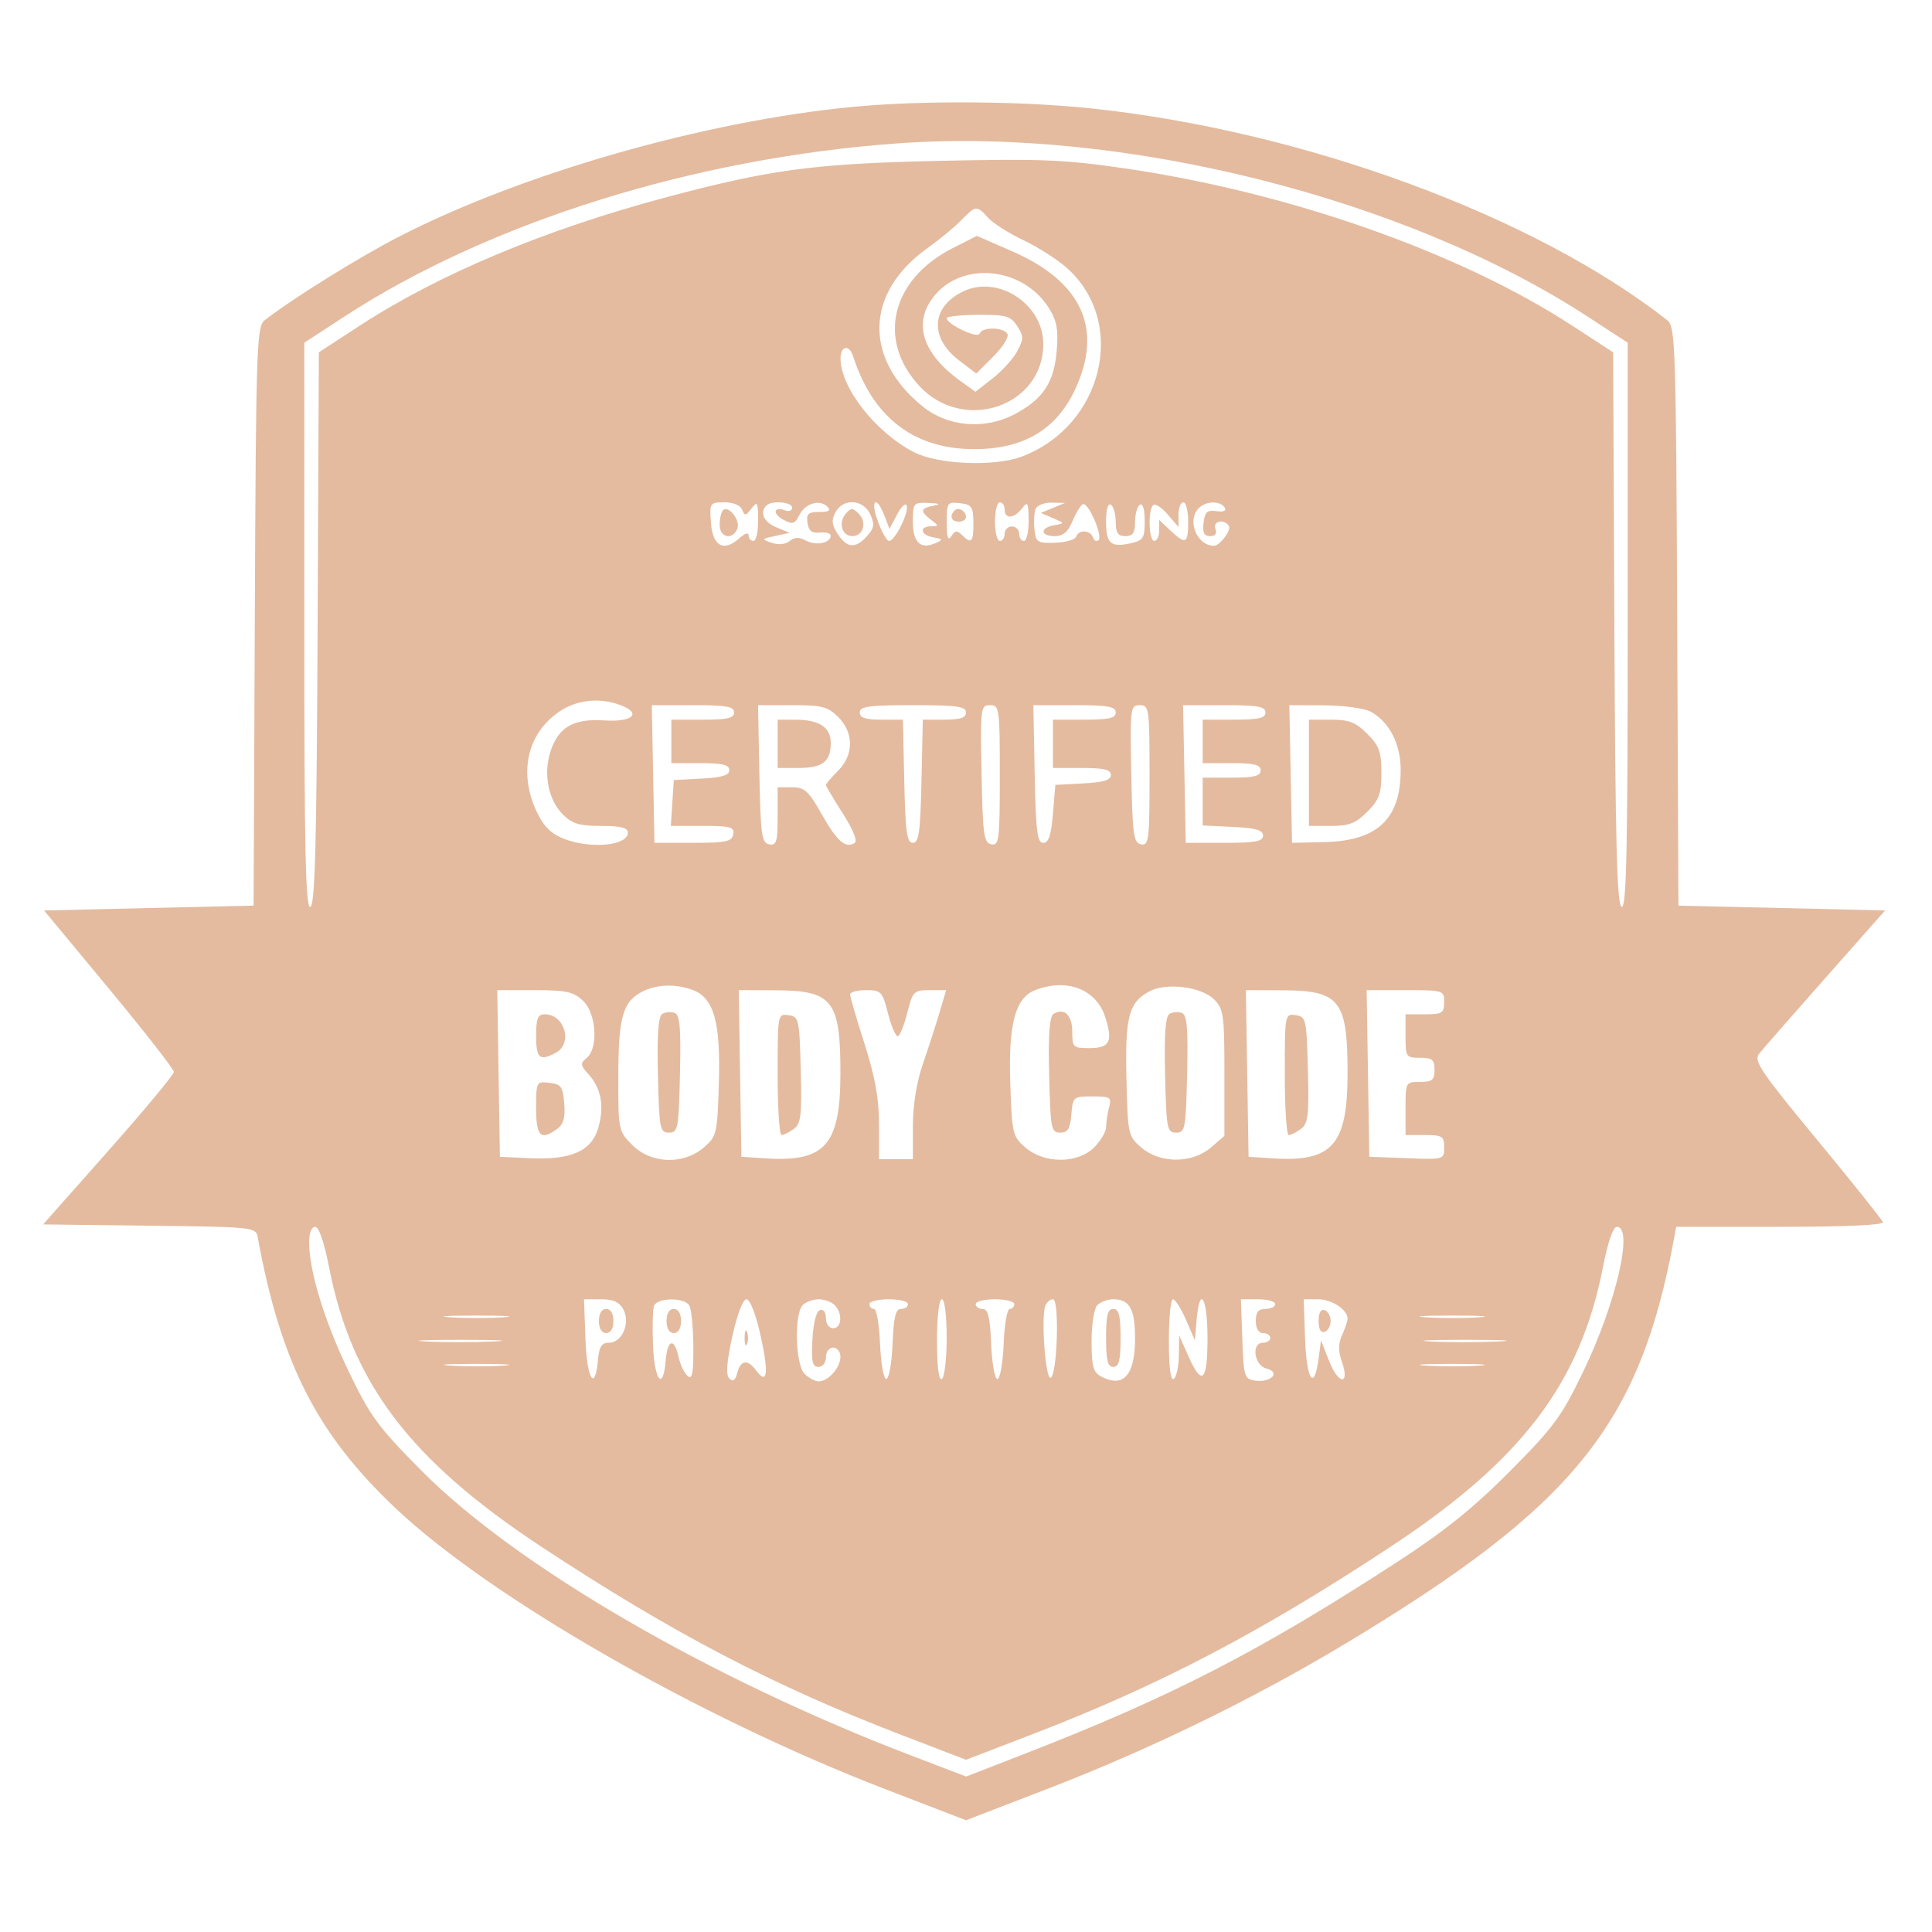 <svg xmlns="http://www.w3.org/2000/svg" width="400" height="400" viewBox="0 0 400 400"><path d="M 176.511 22.133 C 145.917 25.071, 108.132 35.882, 82.583 49.008 C 74.298 53.264, 60.329 61.966, 54.758 66.341 C 53.142 67.610, 52.997 72.036, 52.758 127.604 L 52.500 187.500 30.810 188 L 9.120 188.500 22.560 204.707 C 29.952 213.621, 36 221.371, 36 221.929 C 36 222.488, 29.909 229.819, 22.465 238.222 L 8.930 253.500 30.951 253.769 C 52.845 254.037, 52.974 254.051, 53.380 256.269 C 58.122 282.185, 65.640 296.928, 81.969 312.332 C 101.556 330.810, 144.741 355.573, 183.250 370.410 L 200 376.864 216.750 370.410 C 238.129 362.173, 259.620 351.697, 278.728 340.197 C 325.909 311.800, 339.517 294.976, 346.625 256.250 L 347.038 254 368.602 254 C 382.039 254, 390.041 253.636, 389.833 253.034 C 389.650 252.502, 383.510 244.819, 376.190 235.959 C 364.555 221.878, 363.044 219.641, 364.190 218.189 C 364.910 217.275, 371.079 210.222, 377.897 202.514 L 390.294 188.500 368.897 188 L 347.500 187.500 347.242 127.604 C 347.003 72.036, 346.858 67.610, 345.242 66.341 C 317.679 44.696, 269.937 27.118, 226.073 22.462 C 211.356 20.900, 190.778 20.764, 176.511 22.133 M 186 29.672 C 143.791 32.695, 101.305 45.987, 71.269 65.565 L 63 70.955 63 129.561 C 63 176.001, 63.259 188.080, 64.250 187.750 C 65.227 187.425, 65.556 174.821, 65.758 130.139 L 66.016 72.944 74.485 67.424 C 90.854 56.755, 112.845 47.537, 137.862 40.861 C 159.569 35.068, 168.589 33.866, 194.572 33.302 C 215.641 32.844, 220.445 33.042, 233.072 34.889 C 266.921 39.840, 302.298 52.290, 325.515 67.424 L 333.984 72.944 334.242 130.139 C 334.444 174.821, 334.773 187.425, 335.750 187.750 C 336.741 188.080, 337 176.001, 337 129.561 L 337 70.955 328.731 65.565 C 291.104 41.039, 232.624 26.332, 186 29.672 M 199 45.618 C 197.625 47.026, 194.480 49.619, 192.011 51.381 C 179.106 60.592, 178.729 74.258, 191.105 84.214 C 196.255 88.358, 203.849 89.006, 209.941 85.821 C 215.933 82.690, 218.232 79.253, 218.783 72.602 C 219.143 68.261, 218.809 66.432, 217.176 63.810 C 211.939 55.403, 199.561 53.980, 193.573 61.096 C 188.857 66.700, 190.842 73.191, 199.062 79.044 L 201.966 81.112 205.552 78.306 C 207.525 76.763, 209.812 74.228, 210.634 72.674 C 211.967 70.156, 211.962 69.591, 210.591 67.498 C 209.231 65.422, 208.293 65.154, 202.526 65.187 C 198.937 65.208, 196.003 65.512, 196.006 65.862 C 196.019 67.140, 202.440 70.180, 202.806 69.081 C 203.279 67.664, 207.687 67.684, 208.567 69.108 C 208.943 69.717, 207.649 71.818, 205.691 73.776 L 202.130 77.337 198.573 74.623 C 192.386 69.904, 192.777 63.504, 199.447 60.324 C 206.698 56.866, 216 62.984, 216 71.209 C 216 84.185, 199.416 89.771, 190.298 79.865 C 181.492 70.299, 184.554 57.807, 197.285 51.355 L 202.251 48.839 209.512 52.005 C 223.987 58.316, 228.450 68.049, 222.616 80.579 C 218.705 88.978, 211.892 93.007, 201.628 92.990 C 189.212 92.970, 180.696 86.417, 176.625 73.750 C 175.819 71.240, 173.996 71.590, 174.022 74.250 C 174.081 80.323, 181.267 89.492, 189.190 93.605 C 194.177 96.193, 205.961 96.668, 211.615 94.509 C 228.501 88.060, 233.522 66.568, 220.761 55.363 C 218.807 53.647, 214.787 51.098, 211.829 49.699 C 208.870 48.299, 205.603 46.219, 204.570 45.077 C 202.221 42.481, 202.049 42.498, 199 45.618 M 147.193 108.241 C 147.545 113.099, 149.851 114.350, 153.074 111.433 C 154.191 110.422, 155 110.175, 155 110.845 C 155 111.480, 155.450 112, 156 112 C 156.550 112, 156.986 110.088, 156.968 107.750 C 156.940 103.967, 156.788 103.696, 155.586 105.279 C 154.420 106.817, 154.157 106.851, 153.650 105.529 C 153.298 104.614, 151.823 104, 149.974 104 C 146.959 104, 146.892 104.102, 147.193 108.241 M 158.667 104.667 C 157.218 106.116, 158.135 108.105, 160.750 109.184 L 163.500 110.319 160.500 110.965 C 157.614 111.586, 157.587 111.639, 159.798 112.388 C 161.193 112.860, 162.642 112.712, 163.484 112.013 C 164.485 111.183, 165.428 111.159, 166.864 111.927 C 168.940 113.038, 172 112.429, 172 110.905 C 172 110.420, 170.989 110.131, 169.753 110.262 C 168.095 110.438, 167.422 109.911, 167.184 108.250 C 166.915 106.381, 167.329 106, 169.630 106 C 171.635 106, 172.098 105.698, 171.306 104.906 C 169.702 103.302, 166.708 104.202, 165.484 106.656 C 164.560 108.510, 164.120 108.635, 162.178 107.595 C 159.828 106.338, 160.176 104.747, 162.598 105.676 C 163.369 105.972, 164 105.716, 164 105.107 C 164 103.915, 159.767 103.566, 158.667 104.667 M 172.964 106.067 C 172.104 107.675, 172.212 108.675, 173.452 110.567 C 175.390 113.525, 177.105 113.646, 179.504 110.996 C 181.002 109.340, 181.120 108.558, 180.180 106.496 C 178.743 103.342, 174.556 103.093, 172.964 106.067 M 181 104.851 C 181 106.752, 183.255 112, 184.072 112 C 185.283 112, 188.212 106.134, 187.726 104.682 C 187.508 104.032, 186.617 104.850, 185.745 106.500 L 184.160 109.500 183.105 106.750 C 182.083 104.087, 181 103.110, 181 104.851 M 189 108.031 C 189 112.345, 190.609 113.836, 193.750 112.431 C 195.285 111.744, 195.224 111.600, 193.250 111.255 C 190.601 110.791, 190.212 109.014, 192.750 108.968 C 194.417 108.938, 194.417 108.873, 192.750 107.608 C 190.435 105.851, 190.543 105.227, 193.250 104.706 C 194.877 104.392, 194.600 104.235, 192.250 104.136 C 189.098 104.004, 189 104.122, 189 108.031 M 196.015 108.184 C 196.026 111.279, 196.297 112.078, 196.974 111.008 C 197.725 109.820, 198.170 109.770, 199.158 110.758 C 201.125 112.725, 201.567 112.258, 201.532 108.250 C 201.504 104.912, 201.198 104.465, 198.750 104.184 C 196.124 103.881, 196.001 104.062, 196.015 108.184 M 206 108 C 206 110.200, 206.450 112, 207 112 C 207.550 112, 208 111.325, 208 110.500 C 208 109.675, 208.675 109, 209.500 109 C 210.325 109, 211 109.675, 211 110.500 C 211 111.325, 211.450 112, 212 112 C 212.550 112, 212.986 110.088, 212.968 107.750 C 212.940 104.002, 212.780 103.707, 211.608 105.250 C 209.980 107.395, 208 107.532, 208 105.500 C 208 104.675, 207.550 104, 207 104 C 206.450 104, 206 105.800, 206 108 M 214.394 105.416 C 214.095 106.194, 213.997 108.107, 214.175 109.666 C 214.474 112.273, 214.817 112.489, 218.461 112.367 C 220.639 112.294, 222.589 111.732, 222.794 111.117 C 223.298 109.605, 225.725 109.698, 226.280 111.250 C 226.525 111.938, 227.039 112.211, 227.422 111.858 C 228.403 110.953, 225.235 103.737, 224.151 104.407 C 223.661 104.709, 222.697 106.317, 222.009 107.979 C 221.112 110.143, 220.083 111, 218.379 111 C 215.359 111, 215.261 109.269, 218.250 108.743 C 220.493 108.348, 220.492 108.343, 218 107.271 L 215.500 106.196 218 105.161 L 220.500 104.127 217.719 104.063 C 216.189 104.029, 214.693 104.637, 214.394 105.416 M 229 107.882 C 229 112.533, 229.936 113.393, 234.024 112.495 C 236.717 111.903, 237 111.463, 237 107.862 C 237 105.463, 236.603 104.128, 236 104.500 C 235.450 104.840, 235 106.441, 235 108.059 C 235 110.333, 234.547 111, 233 111 C 231.453 111, 231 110.333, 231 108.059 C 231 106.441, 230.550 104.840, 230 104.500 C 229.397 104.127, 229 105.470, 229 107.882 M 238.739 104.594 C 237.628 105.705, 237.850 112, 239 112 C 239.550 112, 240 111.022, 240 109.826 L 240 107.651 242.314 109.826 C 245.515 112.832, 246 112.592, 246 108 C 246 105.800, 245.550 104, 245 104 C 244.450 104, 244 105.150, 244 106.556 L 244 109.112 241.739 106.483 C 240.496 105.038, 239.146 104.188, 238.739 104.594 M 248.200 105.200 C 245.663 107.737, 247.797 113, 251.363 113 C 252.519 113, 254.970 109.761, 254.450 108.919 C 253.485 107.358, 251.012 107.869, 251.638 109.500 C 252.009 110.465, 251.617 111, 250.541 111 C 249.305 111, 248.950 110.280, 249.184 108.250 C 249.442 106, 249.929 105.560, 251.859 105.831 C 253.357 106.042, 253.975 105.768, 253.550 105.081 C 252.660 103.641, 249.694 103.706, 248.200 105.200 M 149.690 105.643 C 149.311 106.023, 149 107.383, 149 108.667 C 149 111.339, 151.718 111.899, 152.668 109.422 C 153.326 107.707, 150.815 104.519, 149.690 105.643 M 175.052 106.437 C 173.500 108.307, 174.355 111, 176.500 111 C 178.729 111, 179.541 108.112, 177.801 106.372 C 176.504 105.075, 176.176 105.083, 175.052 106.437 M 197.639 105.694 C 196.513 106.820, 196.954 108, 198.500 108 C 199.325 108, 200 107.577, 200 107.059 C 200 105.798, 198.438 104.895, 197.639 105.694 M 115.898 147.270 C 109.264 151.702, 107.340 159.745, 110.990 167.788 C 112.390 170.873, 113.917 172.485, 116.436 173.538 C 121.952 175.842, 130 175.157, 130 172.383 C 130 171.372, 128.509 171, 124.455 171 C 119.942 171, 118.464 170.555, 116.521 168.612 C 113.497 165.588, 112.453 160.189, 113.990 155.530 C 115.645 150.517, 118.761 148.734, 125.132 149.156 C 130.972 149.543, 132.957 147.695, 128.516 146.006 C 124.223 144.374, 119.529 144.844, 115.898 147.270 M 135.223 160.250 L 135.500 174.500 143.486 174.500 C 150.297 174.500, 151.522 174.242, 151.810 172.750 C 152.103 171.225, 151.293 171, 145.519 171 L 138.890 171 139.195 166.250 L 139.500 161.500 145.250 161.200 C 149.469 160.980, 151 160.514, 151 159.450 C 151 158.344, 149.575 158, 145 158 L 139 158 139 153.500 L 139 149 145.500 149 C 150.611 149, 152 148.679, 152 147.500 C 152 146.284, 150.386 146, 143.473 146 L 134.945 146 135.223 160.250 M 157.223 160.238 C 157.469 172.873, 157.697 174.513, 159.250 174.811 C 160.761 175.101, 161 174.319, 161 169.073 L 161 163 163.991 163 C 166.580 163, 167.407 163.752, 170.136 168.587 C 173.314 174.218, 175.031 175.717, 176.947 174.533 C 177.589 174.136, 176.646 171.788, 174.495 168.425 C 172.573 165.420, 171 162.765, 171 162.526 C 171 162.287, 172.125 160.966, 173.500 159.591 C 176.793 156.298, 176.812 151.721, 173.545 148.455 C 171.402 146.311, 170.194 146, 164.018 146 L 156.945 146 157.223 160.238 M 178 147.500 C 178 148.610, 179.163 149, 182.470 149 L 186.940 149 187.220 161.750 C 187.452 172.292, 187.760 174.500, 189 174.500 C 190.240 174.500, 190.548 172.292, 190.780 161.750 L 191.060 149 195.530 149 C 198.837 149, 200 148.610, 200 147.500 C 200 146.258, 198.111 146, 189 146 C 179.889 146, 178 146.258, 178 147.500 M 203.223 160.238 C 203.469 172.873, 203.697 174.513, 205.250 174.811 C 206.852 175.118, 207 173.914, 207 160.573 C 207 146.601, 206.916 146, 204.973 146 C 203.018 146, 202.955 146.511, 203.223 160.238 M 214.223 160.250 C 214.454 172.127, 214.750 174.500, 216 174.500 C 217.111 174.500, 217.630 172.944, 218 168.500 L 218.500 162.500 224.250 162.200 C 228.469 161.980, 230 161.514, 230 160.450 C 230 159.344, 228.575 159, 224 159 L 218 159 218 154 L 218 149 224.500 149 C 229.611 149, 231 148.679, 231 147.500 C 231 146.284, 229.386 146, 222.473 146 L 213.945 146 214.223 160.250 M 234.223 160.238 C 234.469 172.873, 234.697 174.513, 236.250 174.811 C 237.852 175.118, 238 173.914, 238 160.573 C 238 146.601, 237.916 146, 235.973 146 C 234.018 146, 233.955 146.511, 234.223 160.238 M 245.223 160.250 L 245.500 174.500 253.500 174.500 C 259.944 174.500, 261.500 174.208, 261.500 173 C 261.500 171.858, 260.007 171.429, 255.250 171.202 L 249 170.905 249 165.952 L 249 161 255 161 C 259.667 161, 261 160.667, 261 159.500 C 261 158.333, 259.667 158, 255 158 L 249 158 249 153.500 L 249 149 255.500 149 C 260.611 149, 262 148.679, 262 147.500 C 262 146.284, 260.386 146, 253.473 146 L 244.945 146 245.223 160.250 M 267.223 160.250 L 267.500 174.500 274.176 174.350 C 285.214 174.103, 290.007 169.558, 289.993 159.349 C 289.986 154.015, 287.650 149.484, 283.810 147.353 C 282.540 146.648, 278.225 146.055, 274.223 146.035 L 266.945 146 267.223 160.250 M 161 154 L 161 159 165.300 159 C 170.296 159, 172 157.687, 172 153.835 C 172 150.546, 169.623 149, 164.566 149 L 161 149 161 154 M 271 160 L 271 171 275.577 171 C 279.302 171, 280.698 170.456, 283.077 168.077 C 285.551 165.602, 286 164.363, 286 160 C 286 155.637, 285.551 154.398, 283.077 151.923 C 280.698 149.544, 279.302 149, 275.577 149 L 271 149 271 160 M 133.020 205.284 C 128.945 207.346, 128.031 210.550, 128.015 222.827 C 128 234.021, 128.034 234.188, 130.923 237.077 C 134.816 240.970, 141.491 241.201, 145.694 237.589 C 148.403 235.261, 148.512 234.798, 148.834 224.258 C 149.218 211.688, 147.817 206.641, 143.483 204.994 C 139.963 203.655, 136.023 203.765, 133.020 205.284 M 214.206 205.048 C 210.178 206.664, 208.749 212.129, 209.166 224.318 C 209.524 234.782, 209.647 235.300, 212.325 237.603 C 216.250 240.979, 223.140 240.951, 226.545 237.545 C 227.895 236.195, 229.006 234.283, 229.014 233.295 C 229.021 232.308, 229.299 230.488, 229.630 229.250 C 230.183 227.187, 229.895 227, 226.177 227 C 222.212 227, 222.114 227.084, 221.810 230.750 C 221.564 233.730, 221.089 234.500, 219.500 234.500 C 217.628 234.500, 217.482 233.739, 217.217 222.580 C 217.017 214.160, 217.284 210.443, 218.126 209.922 C 220.323 208.564, 222 210.160, 222 213.607 C 222 216.824, 222.183 217, 225.531 217 C 229.803 217, 230.484 215.632, 228.785 210.464 C 226.900 204.730, 220.719 202.434, 214.206 205.048 M 238.020 205.228 C 233.698 207.513, 232.918 210.455, 233.221 223.339 C 233.494 234.920, 233.561 235.230, 236.306 237.589 C 240.188 240.925, 246.814 240.924, 250.694 237.587 L 253.500 235.173 253.500 222.114 C 253.500 210.108, 253.328 208.883, 251.362 206.918 C 248.732 204.287, 241.526 203.375, 238.020 205.228 M 103.226 222.250 L 103.500 239.500 109.673 239.796 C 118.289 240.208, 122.550 238.291, 123.903 233.391 C 125.135 228.927, 124.451 225.287, 121.835 222.400 C 120.140 220.529, 120.100 220.162, 121.467 219.028 C 123.941 216.974, 123.467 209.788, 120.686 207.174 C 118.722 205.330, 117.201 205, 110.662 205 L 102.953 205 103.226 222.250 M 153.226 222.250 L 153.500 239.500 158.500 239.824 C 170.879 240.626, 174 237.057, 174 222.097 C 174 207.166, 172.377 205.079, 160.726 205.032 L 152.953 205 153.226 222.250 M 176 205.877 C 176 206.360, 177.347 210.973, 178.994 216.127 C 181.178 222.962, 181.990 227.463, 181.994 232.750 L 182 240 185.500 240 L 189 240 189 233.157 C 189 228.878, 189.762 224.099, 191.034 220.407 C 192.152 217.158, 193.703 212.363, 194.480 209.750 L 195.892 205 192.460 205 C 189.226 205, 188.963 205.259, 187.891 209.517 C 187.266 212.001, 186.401 214.252, 185.970 214.519 C 185.539 214.785, 184.609 212.753, 183.904 210.002 C 182.690 205.265, 182.447 205, 179.311 205 C 177.490 205, 176 205.395, 176 205.877 M 258.226 222.250 L 258.500 239.500 263.500 239.824 C 275.879 240.626, 279 237.057, 279 222.097 C 279 207.166, 277.377 205.079, 265.726 205.032 L 257.953 205 258.226 222.250 M 283.226 222.250 L 283.500 239.500 291.250 239.792 C 298.961 240.083, 299 240.071, 299 237.542 C 299 235.243, 298.618 235, 295 235 L 291 235 291 229.500 C 291 224.056, 291.030 224, 294 224 C 296.533 224, 297 223.611, 297 221.500 C 297 219.389, 296.533 219, 294 219 C 291.111 219, 291 218.833, 291 214.500 L 291 210 295 210 C 298.600 210, 299 209.750, 299 207.500 C 299 205.041, 298.868 205, 290.976 205 L 282.953 205 283.226 222.250 M 137.126 209.922 C 136.284 210.443, 136.017 214.160, 136.217 222.580 C 136.482 233.739, 136.628 234.500, 138.500 234.500 C 140.375 234.500, 140.518 233.740, 140.780 222.368 C 141 212.822, 140.768 210.125, 139.689 209.711 C 138.935 209.422, 137.782 209.517, 137.126 209.922 M 242.126 209.922 C 241.284 210.443, 241.017 214.160, 241.217 222.580 C 241.482 233.739, 241.628 234.500, 243.500 234.500 C 245.375 234.500, 245.518 233.740, 245.780 222.368 C 246 212.822, 245.768 210.125, 244.689 209.711 C 243.935 209.422, 242.782 209.517, 242.126 209.922 M 111 214.500 C 111 219.147, 111.717 219.757, 115.066 217.965 C 118.651 216.046, 116.931 210, 112.800 210 C 111.333 210, 111 210.833, 111 214.500 M 161 222.430 C 161 229.344, 161.364 235, 161.809 235 C 162.254 235, 163.395 234.432, 164.345 233.737 C 165.833 232.649, 166.033 230.951, 165.786 221.487 C 165.512 210.954, 165.407 210.487, 163.250 210.180 C 161.019 209.864, 161 209.967, 161 222.430 M 266 222.430 C 266 229.344, 266.364 235, 266.809 235 C 267.254 235, 268.395 234.432, 269.345 233.737 C 270.833 232.649, 271.033 230.951, 270.786 221.487 C 270.512 210.954, 270.407 210.487, 268.250 210.180 C 266.019 209.864, 266 209.967, 266 222.430 M 111 229.434 C 111 235.309, 111.940 236.227, 115.382 233.710 C 116.671 232.768, 117.059 231.354, 116.823 228.460 C 116.539 224.979, 116.168 224.462, 113.750 224.184 C 111.041 223.872, 111 223.951, 111 229.434 M 64 257.186 C 64 263.164, 67.162 273.487, 72.194 283.938 C 76.695 293.288, 78.277 295.440, 87.360 304.582 C 106.924 324.272, 146.933 347.521, 188.769 363.509 L 200.038 367.815 212.269 363.058 C 242.653 351.239, 261.027 341.767, 289.500 323.244 C 299.111 316.992, 305.143 312.127, 312.640 304.582 C 321.723 295.440, 323.305 293.288, 327.806 283.938 C 334.607 269.813, 338.277 253.994, 334.750 254.003 C 333.981 254.005, 332.882 257.183, 331.896 262.253 C 327.203 286.384, 315.116 302.309, 287.863 320.267 C 260.978 337.982, 239.999 348.962, 213.750 359.054 L 200 364.341 186.250 359.054 C 160.001 348.962, 139.022 337.982, 112.137 320.267 C 84.884 302.309, 72.797 286.384, 68.104 262.253 C 67.118 257.183, 66.019 254.005, 65.250 254.003 C 64.511 254.001, 64 255.302, 64 257.186 M 121.210 277.250 C 121.502 285.551, 123.208 288.353, 123.810 281.521 C 124.051 278.795, 124.564 278, 126.082 278 C 128.790 278, 130.563 273.920, 129.068 271.126 C 128.239 269.579, 126.976 269, 124.424 269 L 120.919 269 121.210 277.250 M 135.419 270.349 C 135.135 271.091, 135.036 274.804, 135.201 278.599 C 135.518 285.920, 137.288 288.057, 137.810 281.750 C 138.181 277.274, 139.587 276.843, 140.485 280.931 C 140.839 282.543, 141.685 284.324, 142.366 284.889 C 143.330 285.689, 143.592 284.325, 143.551 278.708 C 143.523 274.743, 143.136 270.938, 142.691 270.250 C 141.607 268.575, 136.071 268.651, 135.419 270.349 M 151.623 276.669 C 150.433 282.088, 150.250 284.650, 151.002 285.402 C 151.753 286.153, 152.237 285.810, 152.649 284.233 C 153.350 281.552, 154.819 281.370, 156.558 283.748 C 158.863 286.901, 159.201 284.290, 157.486 276.581 C 156.489 272.101, 155.290 269, 154.554 269 C 153.815 269, 152.623 272.118, 151.623 276.669 M 166.200 270.200 C 164.391 272.009, 164.665 282.522, 166.571 284.429 C 167.436 285.293, 168.754 286, 169.500 286 C 171.479 286, 174 283.159, 174 280.929 C 174 279.868, 173.325 279, 172.500 279 C 171.667 279, 171 279.889, 171 281 C 171 282.140, 170.333 283, 169.450 283 C 168.197 283, 167.958 281.913, 168.200 277.329 C 168.381 273.911, 168.997 271.494, 169.750 271.246 C 170.482 271.004, 171 271.697, 171 272.917 C 171 274.102, 171.647 275, 172.500 275 C 174.294 275, 174.489 271.889, 172.800 270.200 C 172.140 269.540, 170.655 269, 169.500 269 C 168.345 269, 166.860 269.540, 166.200 270.200 M 180 270 C 180 270.550, 180.430 271, 180.956 271 C 181.482 271, 182.045 274.262, 182.206 278.250 C 182.368 282.238, 182.950 285.500, 183.500 285.500 C 184.050 285.500, 184.632 282.238, 184.794 278.250 C 185.019 272.704, 185.430 271, 186.544 271 C 187.345 271, 188 270.550, 188 270 C 188 269.450, 186.200 269, 184 269 C 181.800 269, 180 269.450, 180 270 M 194 277.559 C 194 283.010, 194.363 285.894, 195 285.500 C 195.550 285.160, 196 281.309, 196 276.941 C 196 272.314, 195.583 269, 195 269 C 194.411 269, 194 272.520, 194 277.559 M 202 270 C 202 270.550, 202.655 271, 203.456 271 C 204.570 271, 204.981 272.704, 205.206 278.250 C 205.368 282.238, 205.950 285.500, 206.500 285.500 C 207.050 285.500, 207.632 282.238, 207.794 278.250 C 207.955 274.262, 208.518 271, 209.044 271 C 209.570 271, 210 270.550, 210 270 C 210 269.450, 208.200 269, 206 269 C 203.800 269, 202 269.450, 202 270 M 216.419 270.349 C 215.516 272.704, 216.444 285.514, 217.500 285.257 C 218.897 284.917, 219.396 269, 218.009 269 C 217.420 269, 216.704 269.607, 216.419 270.349 M 227.200 270.200 C 226.522 270.878, 226 274.126, 226 277.665 C 226 282.835, 226.338 284.110, 227.934 284.965 C 232.575 287.448, 235 284.758, 235 277.129 C 235 271.025, 233.879 269, 230.500 269 C 229.345 269, 227.860 269.540, 227.200 270.200 M 242 277.559 C 242 283.010, 242.363 285.894, 243 285.500 C 243.550 285.160, 244.032 282.996, 244.071 280.691 L 244.141 276.500 246.030 280.750 C 248.874 287.151, 250 286.087, 250 277 C 250 268.625, 248.378 265.917, 247.753 273.250 L 247.391 277.500 245.544 273.250 C 244.528 270.913, 243.315 269, 242.848 269 C 242.382 269, 242 272.852, 242 277.559 M 257.210 277.250 C 257.485 285.066, 257.624 285.518, 259.865 285.835 C 263.159 286.301, 265.224 284.133, 262.233 283.351 C 259.630 282.670, 258.991 278, 261.500 278 C 262.325 278, 263 277.550, 263 277 C 263 276.450, 262.325 276, 261.500 276 C 260.567 276, 260 275.056, 260 273.500 C 260 271.667, 260.533 271, 262 271 C 263.100 271, 264 270.550, 264 270 C 264 269.450, 262.407 269, 260.460 269 L 256.919 269 257.210 277.250 M 270.210 277.250 C 270.511 285.817, 272.098 288.110, 273 281.283 L 273.500 277.500 275.204 281.837 C 277.142 286.771, 279.533 286.828, 277.815 281.900 C 277.049 279.700, 277.065 278.152, 277.875 276.375 C 278.494 275.017, 279 273.509, 279 273.024 C 279 271.156, 275.726 269, 272.888 269 L 269.919 269 270.210 277.250 M 124 273.500 C 124 275.056, 124.567 276, 125.500 276 C 126.433 276, 127 275.056, 127 273.500 C 127 271.944, 126.433 271, 125.500 271 C 124.567 271, 124 271.944, 124 273.500 M 138 273.500 C 138 275.056, 138.567 276, 139.500 276 C 140.433 276, 141 275.056, 141 273.500 C 141 271.944, 140.433 271, 139.500 271 C 138.567 271, 138 271.944, 138 273.500 M 229 277 C 229 281.667, 229.333 283, 230.500 283 C 231.667 283, 232 281.667, 232 277 C 232 272.333, 231.667 271, 230.500 271 C 229.333 271, 229 272.333, 229 277 M 273 273.500 C 273 275.189, 273.458 276.014, 274.250 275.750 C 274.938 275.521, 275.500 274.508, 275.500 273.500 C 275.500 272.492, 274.938 271.479, 274.250 271.250 C 273.458 270.986, 273 271.811, 273 273.500 M 93.287 272.740 C 96.469 272.939, 101.419 272.937, 104.287 272.736 C 107.154 272.535, 104.550 272.372, 98.500 272.374 C 92.450 272.376, 90.104 272.541, 93.287 272.740 M 295.287 272.740 C 298.469 272.939, 303.419 272.937, 306.287 272.736 C 309.154 272.535, 306.550 272.372, 300.500 272.374 C 294.450 272.376, 292.104 272.541, 295.287 272.740 M 154.158 277 C 154.158 278.375, 154.385 278.938, 154.662 278.250 C 154.940 277.563, 154.940 276.438, 154.662 275.750 C 154.385 275.063, 154.158 275.625, 154.158 277 M 88.206 277.741 C 91.895 277.932, 98.195 277.934, 102.206 277.743 C 106.218 277.553, 103.200 277.396, 95.500 277.395 C 87.800 277.393, 84.518 277.549, 88.206 277.741 M 296.206 277.741 C 299.895 277.932, 306.195 277.934, 310.206 277.743 C 314.218 277.553, 311.200 277.396, 303.500 277.395 C 295.800 277.393, 292.518 277.549, 296.206 277.741 M 93.287 282.740 C 96.469 282.939, 101.419 282.937, 104.287 282.736 C 107.154 282.535, 104.550 282.372, 98.500 282.374 C 92.450 282.376, 90.104 282.541, 93.287 282.740 M 295.287 282.740 C 298.469 282.939, 303.419 282.937, 306.287 282.736 C 309.154 282.535, 306.550 282.372, 300.500 282.374 C 294.450 282.376, 292.104 282.541, 295.287 282.740" stroke="none" fill="#E4BB9F" fill-rule="evenodd"></path></svg>